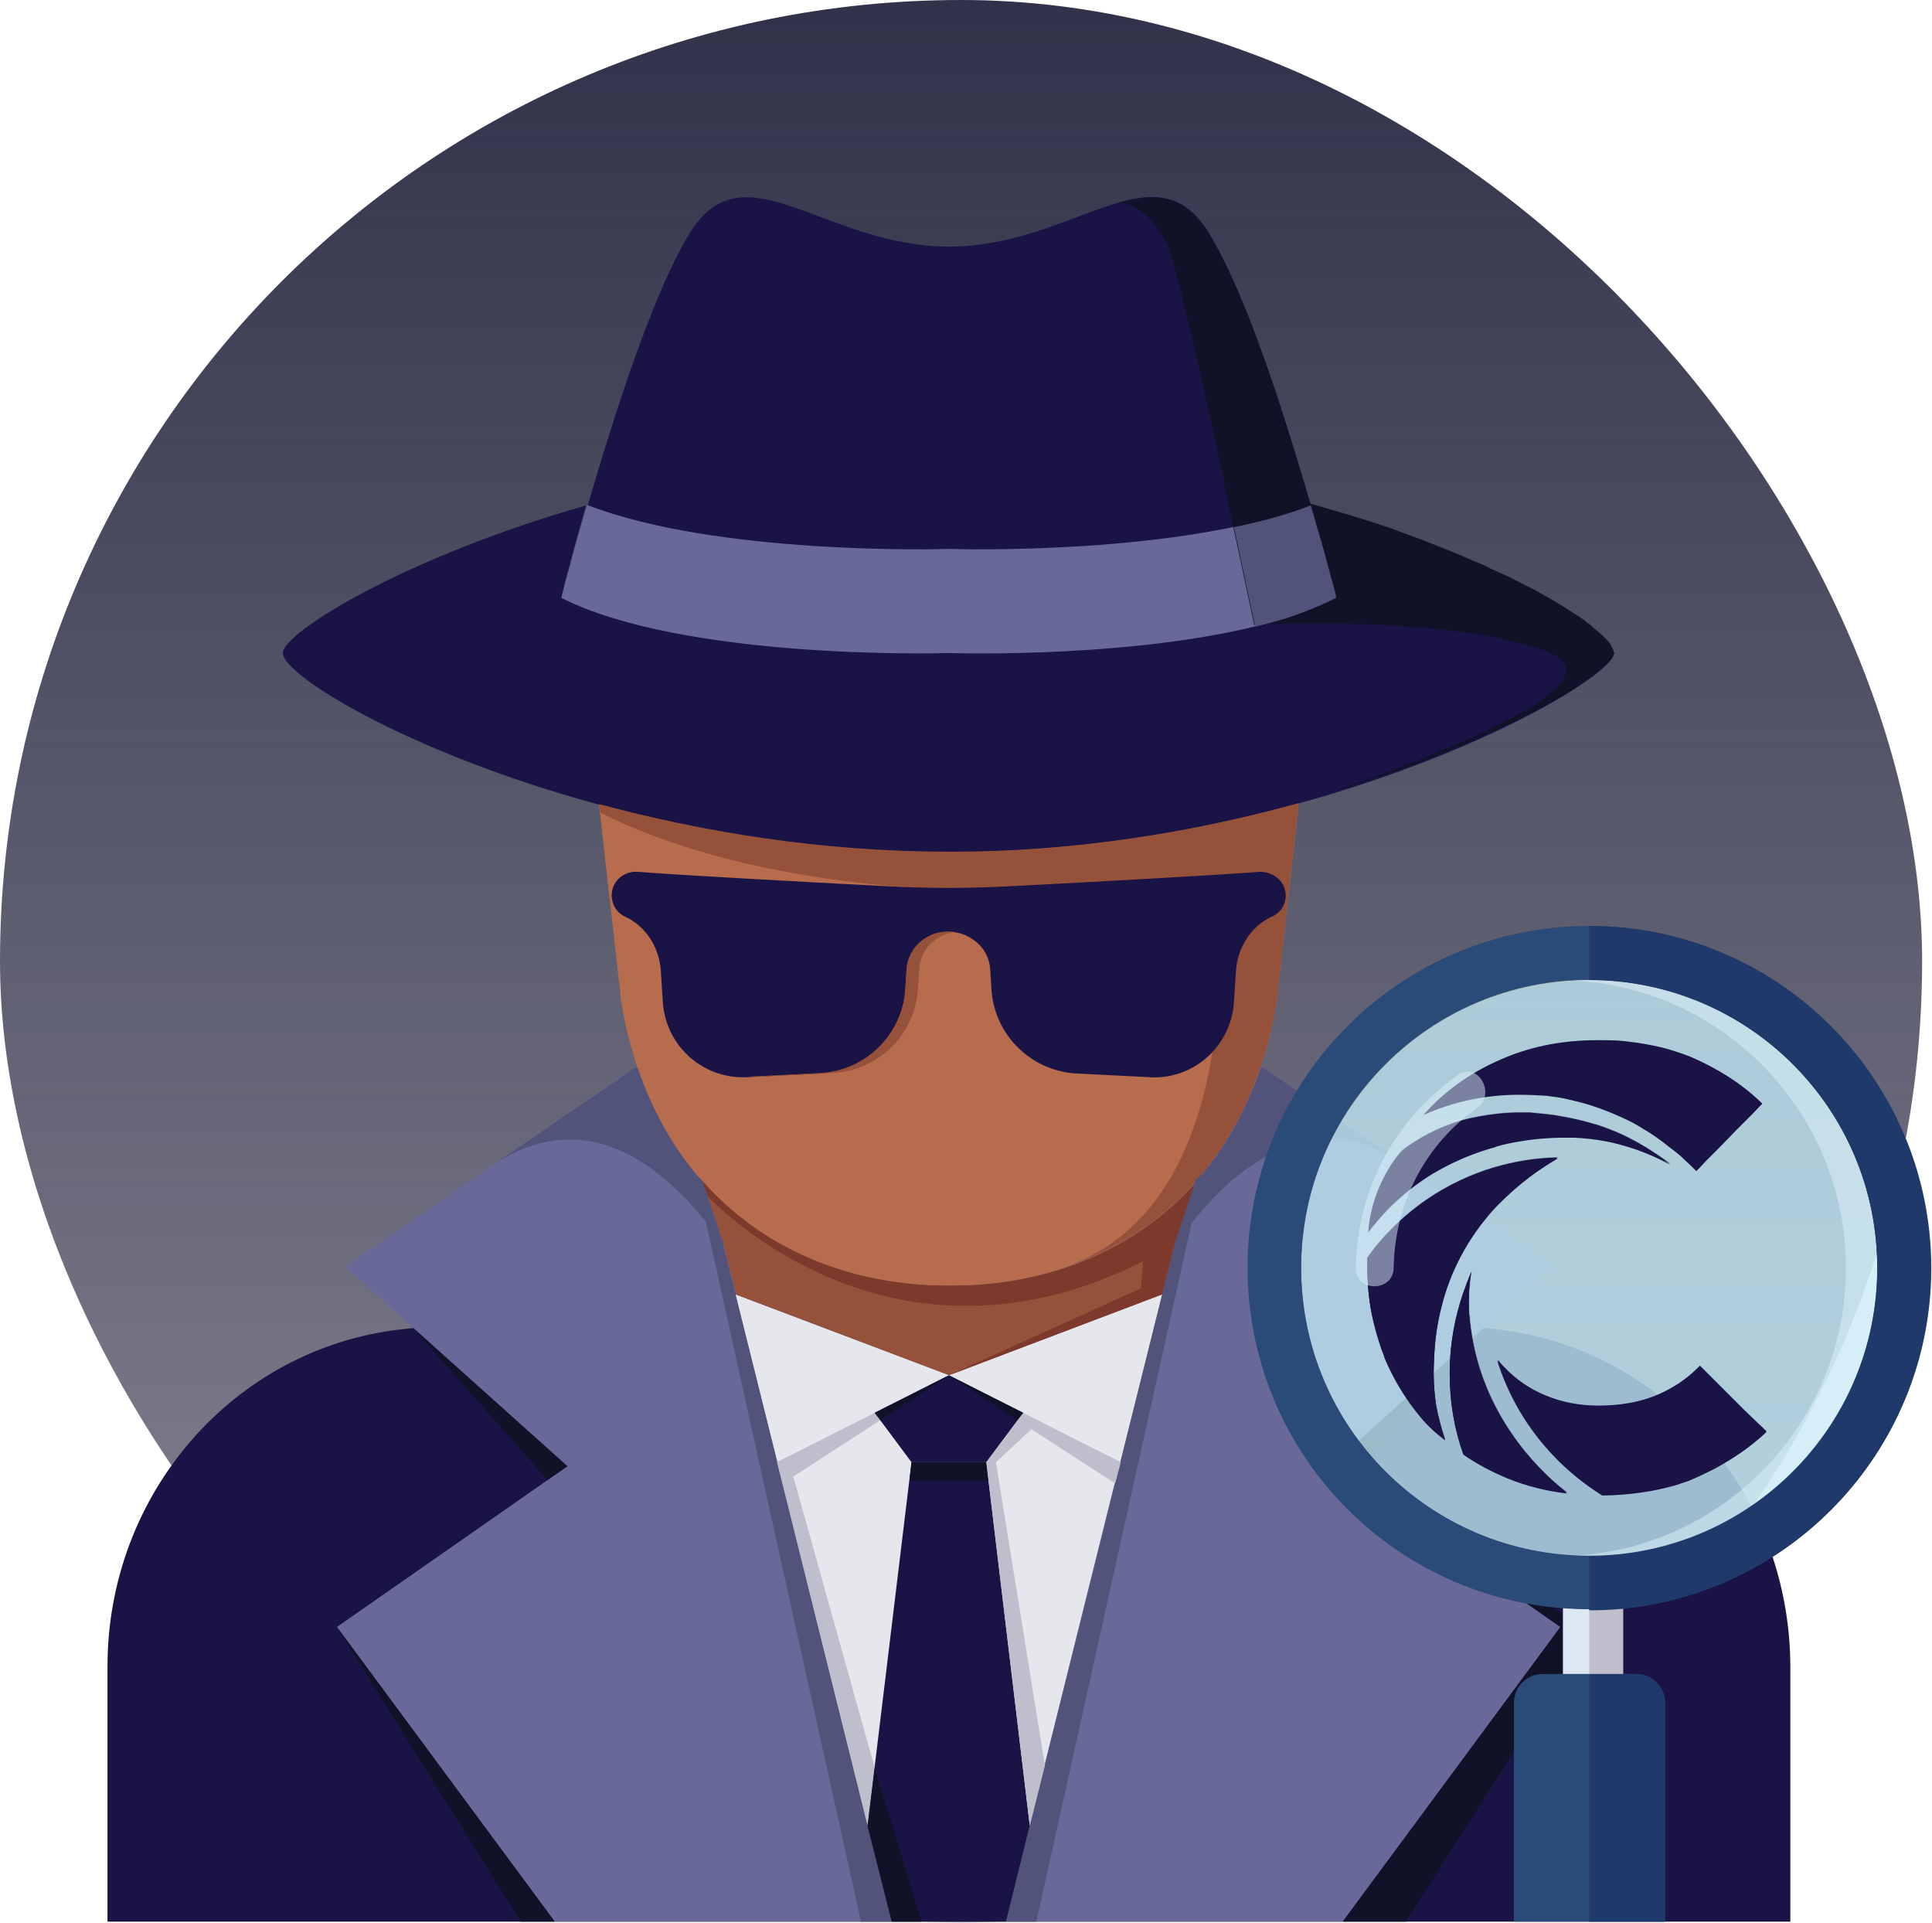 <svg width="214" height="213" viewBox="0 0 214 213" fill="none" xmlns="http://www.w3.org/2000/svg">
<rect width="212.906" height="212.906" rx="106.453" fill="url('#paint0_linear_531_420')"></rect>
<path d="M165.73 147.219L121.509 142.349H105.163H105.052H88.706L44.485 147.219C25.956 149.29 11.906 165.355 11.906 184.555V212.823H105.052H105.163H198.309V184.555C198.253 165.355 184.259 149.29 165.73 147.219Z" fill="#191346"></path>
<path d="M81.43 143.356L105.108 152.313L86.076 161.941L81.43 143.356Z" fill="#E6E6ED"></path>
<path d="M128.731 143.356L105.108 152.313L124.085 161.941L128.731 143.356Z" fill="#E6E6ED"></path>
<path d="M105.107 152.313L86.075 161.941L98.782 212.824H105.051H105.163H111.433L124.083 161.941L105.107 152.313Z" fill="#E6E6ED"></path>
<path d="M132.425 130.93L130.13 137.759L128.73 143.356L105.108 152.313L81.486 143.356L80.086 137.759L77.735 130.706C84.564 138.486 94.36 142.405 105.22 142.405C115.855 142.405 125.595 138.598 132.425 130.93Z" fill="#96513A"></path>
<path d="M98.782 212.823H61.445L37.319 180.189L62.845 162.388L38.215 140.277L70.346 118.223L70.737 118.279C72.417 123.205 74.768 127.347 77.79 130.705L80.141 137.759L98.782 212.823Z" fill="#686899"></path>
<path d="M172.839 180.189L148.713 212.823H111.377L130.073 137.758L132.368 130.929C135.447 127.459 137.91 123.26 139.589 118.223L139.813 118.167L171.944 140.221L147.37 162.388L172.839 180.189Z" fill="#686899"></path>
<path d="M143.843 88.947L141.38 111.114C137.797 132.049 122.796 142.405 105.107 142.405C87.362 142.405 72.417 132.049 68.834 111.114L66.371 89.115C77.622 92.138 90.833 94.377 104.995 94.377C119.213 94.377 132.536 92.082 143.843 88.947Z" fill="#B76C4E"></path>
<path d="M143.843 88.947L142.667 99.582C131.696 102.549 118.821 104.62 105.107 104.62C91.393 104.62 78.518 102.549 67.547 99.638L66.371 89.115C77.622 92.138 90.833 94.377 104.995 94.377C119.213 94.377 132.536 92.082 143.843 88.947Z" fill="#B76C4E"></path>
<path d="M81.43 143.356L105.108 152.313L86.076 161.941L81.43 143.356Z" fill="#E6E6ED"></path>
<path d="M128.731 143.356L105.108 152.313L124.085 161.941L128.731 143.356Z" fill="#E6E6ED"></path>
<path d="M148.77 212.823L172.84 180.189L147.37 162.388L164.387 147.107L150.225 162.892L176.03 180.86L155.711 212.823H148.77Z" fill="#111128"></path>
<path d="M178.773 72.322C178.773 75.68 145.802 94.376 105.051 94.376C64.3 94.376 31.33 76.128 31.33 72.322C31.33 70.083 44.709 61.742 64.916 55.977C64.244 58.272 63.685 60.343 63.237 62.022C63.181 62.134 63.181 62.19 63.181 62.302C63.013 62.974 62.845 63.589 62.677 64.149C62.677 64.205 62.621 64.261 62.621 64.317C62.565 64.485 62.509 64.709 62.509 64.821C62.453 65.101 62.397 65.325 62.341 65.493V65.549C62.229 65.884 62.229 66.052 62.173 66.108C75.72 72.993 103.82 72.266 105.107 72.21C106.395 72.266 134.495 72.938 148.042 66.108C148.042 66.108 147.93 65.772 147.818 65.157C147.482 63.813 146.754 61.238 145.858 57.992C145.747 57.656 145.635 57.32 145.579 56.928C145.467 56.592 145.355 56.2 145.243 55.865C165.394 61.63 178.773 69.915 178.773 72.322Z" fill="#191346"></path>
<path d="M143.843 88.947L141.38 111.114C138.693 126.787 129.625 136.527 117.814 140.389C139.589 132.945 134.607 97.175 134.607 97.175C89.098 102.773 68.442 90.794 66.483 90.01L66.371 89.059C77.622 92.082 90.833 94.321 104.995 94.321C119.213 94.377 132.536 92.082 143.843 88.947Z" fill="#96513A"></path>
<path d="M142.164 98.071C141.66 97.064 140.54 96.504 139.421 96.56C135.278 96.895 121.116 97.679 112.328 98.127C107.514 98.407 102.644 98.407 97.83 98.127C89.042 97.679 74.879 96.895 70.737 96.56C69.618 96.448 68.498 97.007 67.994 98.071C67.379 99.415 67.994 100.982 69.282 101.542C71.577 102.605 73.032 104.956 73.2 107.531C73.312 109.434 73.424 111.002 73.424 111.002C73.76 115.984 78.07 119.678 83.052 119.286L90.777 118.894C95.927 118.67 100.069 114.528 100.293 109.378L100.405 107.587C100.461 105.964 101.301 104.732 102.476 103.949C104.043 102.941 106.059 102.941 107.626 103.949C108.857 104.732 109.641 105.964 109.697 107.587L109.809 109.378C110.033 114.528 114.175 118.67 119.325 118.894L127.05 119.286C132.032 119.734 136.342 115.984 136.678 111.002C136.678 111.002 136.79 109.434 136.902 107.531C137.07 105.012 138.525 102.605 140.82 101.542C142.22 100.982 142.779 99.415 142.164 98.071Z" fill="#191346"></path>
<path d="M105.724 103.221C105.052 103.333 104.436 103.557 103.876 103.893C102.645 104.676 101.861 105.908 101.805 107.531L101.693 109.322C101.469 114.472 97.327 118.615 92.177 118.839L84.453 119.23C83.949 119.286 83.445 119.286 82.997 119.23H83.053L90.778 118.839C95.928 118.615 100.07 114.472 100.294 109.322L100.406 107.531C100.462 105.908 101.301 104.676 102.477 103.893C103.429 103.277 104.604 103.053 105.724 103.221Z" fill="#96513A"></path>
<path d="M132.481 130.93L130.186 137.703C130.13 137.703 130.13 137.759 130.13 137.759C100.462 155.391 79.527 133.672 78.295 132.385L77.735 130.706C84.564 138.486 94.36 142.405 105.22 142.405C115.911 142.405 125.595 138.654 132.425 131.041C132.425 130.986 132.425 130.986 132.481 130.93Z" fill="#7D392B"></path>
<path d="M155.934 129.194C141.548 119.286 131.025 137.143 130.185 137.758C130.129 137.758 130.129 137.814 130.129 137.814L132.368 131.041V130.985C135.447 127.515 137.91 123.316 139.645 118.279L139.869 118.223L155.934 129.194Z" fill="#52537B"></path>
<path d="M54.337 129.194C68.723 119.286 79.247 137.143 80.086 137.758C80.142 137.758 80.142 137.814 80.142 137.814L77.903 131.041V130.985C74.824 127.515 72.361 123.316 70.626 118.279L70.402 118.223L54.337 129.194Z" fill="#52537B"></path>
<path d="M61.445 212.823L37.319 180.189L57.695 212.823H61.445Z" fill="#111128"></path>
<path d="M45.773 147.107L62.845 162.388L60.662 163.9L45.773 147.107Z" fill="#111128"></path>
<path d="M98.782 212.823L80.086 137.758L77.734 130.705L77.007 129.978L95.367 212.823H98.782Z" fill="#52537B"></path>
<path d="M111.433 212.823L130.129 137.758L132.424 130.705L133.208 129.978L114.791 212.823H111.433Z" fill="#52537B"></path>
<path d="M105.107 152.313L96.879 156.455L100.965 161.941H105.107H109.25L113.336 156.455L105.107 152.313Z" fill="#191346"></path>
<path d="M109.249 161.94H105.107H100.965L96.095 202.188L98.782 212.823H105.107H111.432L114.063 202.188L109.249 161.94Z" fill="#191346"></path>
<path d="M96.879 156.511L105.107 152.313L97.495 157.295L96.879 156.511Z" fill="#111128"></path>
<path d="M113.336 156.511L112.72 157.294L105.107 152.312L113.336 156.511Z" fill="#111128"></path>
<path d="M97.494 157.294L86.691 164.292L86.075 161.94L96.879 156.511L97.494 157.294Z" fill="#BEBECC"></path>
<path d="M124.14 161.941L123.524 164.292L112.721 157.294L113.336 156.511L124.14 161.941Z" fill="#BEBECC"></path>
<path d="M109.474 163.956H100.741L100.965 161.94H109.25L109.474 163.956Z" fill="#111128"></path>
<path d="M115.184 157.406L110.314 161.941L115.743 195.527L114.064 202.188L109.25 161.941L113.336 156.511L115.184 157.406Z" fill="#BEBECC"></path>
<path d="M87.251 161.325L96.879 195.75L96.095 202.188L86.075 161.941L87.251 161.325Z" fill="#BEBECC"></path>
<path d="M96.878 195.75L102.084 212.823H98.782L96.095 202.188L96.878 195.75Z" fill="#111128"></path>
<path d="M126.882 136.471L126.379 142.685L105.107 152.313L128.73 143.356L130.129 137.759L126.882 136.471Z" fill="#7D392B"></path>
<path d="M179.78 177.95H173.119V185.451H179.78V177.95Z" fill="#DEE7F4"></path>
<path d="M184.371 212.823H167.689V188.585C167.689 186.85 169.089 185.395 170.88 185.395H181.236C182.971 185.395 184.427 186.794 184.427 188.585V212.823H184.371Z" fill="#2A4A78"></path>
<path d="M179.781 177.95H176.03V185.451H179.781V177.95Z" fill="#BEBECC"></path>
<path d="M184.371 188.585V212.823H176.03V185.395H181.18C182.971 185.395 184.371 186.85 184.371 188.585Z" fill="#1E396A"></path>
<path opacity="0.8" d="M176.03 172.352C193.651 172.352 207.937 158.067 207.937 140.445C207.937 122.824 193.651 108.539 176.03 108.539C158.408 108.539 144.123 122.824 144.123 140.445C144.123 158.067 158.408 172.352 176.03 172.352Z" fill="#BFE6F1"></path>
<path opacity="0.5" d="M207.937 140.445C207.937 158.078 193.663 172.352 176.03 172.352C175.47 172.352 174.855 172.352 174.295 172.296C191.088 171.4 204.466 157.462 204.466 140.445C204.466 123.428 191.144 109.49 174.295 108.595C174.855 108.595 175.47 108.539 176.03 108.539C193.663 108.539 207.937 122.813 207.937 140.445Z" fill="#DEF2FB"></path>
<path d="M176.03 102.549C155.094 102.549 138.189 119.51 138.189 140.389C138.189 160.317 153.583 176.662 173.175 178.118C174.127 178.174 175.078 178.23 176.086 178.23C177.373 178.23 178.605 178.174 179.836 178.062C198.98 176.159 213.926 160.037 213.926 140.389C213.87 119.51 196.965 102.549 176.03 102.549ZM176.03 172.296C158.397 172.296 144.123 158.022 144.123 140.389C144.123 122.757 158.397 108.483 176.03 108.483C193.662 108.483 207.936 122.757 207.936 140.389C207.936 158.022 193.662 172.296 176.03 172.296Z" fill="#2A4A78"></path>
<path d="M176.03 102.549V108.539C193.663 108.539 207.937 122.813 207.937 140.445C207.937 158.078 193.663 172.352 176.03 172.352V178.342C177.318 178.342 178.549 178.286 179.781 178.174C198.925 176.27 213.871 160.149 213.871 140.501C213.871 119.51 196.966 102.549 176.03 102.549Z" fill="#1E396A"></path>
<path d="M193.215 156.175L191.536 154.496L188.289 151.249C186.946 152.649 185.378 153.712 183.531 154.496C181.684 155.279 179.501 155.671 177.038 155.671C174.911 155.671 172.952 155.279 171.216 154.552C169.425 153.824 167.914 152.76 166.626 151.417C166.346 151.137 166.122 150.857 165.898 150.577C167.858 156.847 172.056 162.109 177.542 165.523C180.564 165.467 183.307 165.075 185.77 164.348C186.386 164.124 187.058 163.956 187.617 163.676C188.401 163.34 189.185 162.948 189.968 162.556C192.04 161.437 193.943 160.149 195.678 158.526L193.215 156.175Z" fill="#191346"></path>
<path d="M171.272 121.301C172.168 121.413 173.063 121.525 173.903 121.749C176.254 122.253 178.325 123.093 179.78 123.764C180.9 124.268 181.628 124.716 181.964 124.94C182.131 125.052 182.355 125.164 182.523 125.276C183.699 126.004 184.65 126.787 185.154 127.179C185.77 127.627 186.218 128.019 186.554 128.355C187.113 128.858 187.561 129.306 187.897 129.642C188.233 129.306 188.569 128.97 188.905 128.578L190.528 126.955L192.319 125.108L194.11 123.317L195.174 122.197C192.935 120.014 190.248 118.335 187.281 117.047C186.274 116.655 185.266 116.32 184.203 116.04C182.859 115.704 181.46 115.48 180.004 115.312C178.997 115.2 177.989 115.2 176.926 115.2C173.287 115.2 169.929 115.816 166.794 117.103C163.659 118.391 160.972 120.126 158.677 122.421C158.341 122.757 158.061 123.093 157.726 123.429C160.972 121.973 164.555 121.19 168.305 121.19C169.369 121.134 170.32 121.19 171.272 121.301Z" fill="#191346"></path>
<path d="M163.211 148.898C162.819 146.995 162.707 145.147 162.707 145.147C162.651 143.356 162.763 141.901 162.987 140.781C162.259 142.517 161.756 144.028 161.476 145.147C160.636 148.282 160.58 150.857 160.58 152.089C160.58 155.223 161.084 158.19 162.091 160.989C163.603 162.052 165.226 162.892 166.961 163.62C169.033 164.459 171.216 165.019 173.567 165.299C171.216 163.508 165.058 157.966 163.211 148.898Z" fill="#191346"></path>
<path d="M164.779 134.624C165.114 134.176 166.794 132.273 169.425 130.258C170.6 129.362 171.72 128.69 172.559 128.187C170.04 128.243 165.058 128.69 159.741 131.769C155.486 134.232 152.799 137.367 151.456 139.27C151.456 139.606 151.456 139.998 151.456 140.334C151.456 142.125 151.624 143.86 151.96 145.539C152.24 146.883 152.632 148.226 153.079 149.514C153.191 149.794 153.303 150.018 153.359 150.297C154.143 152.145 155.095 153.824 156.214 155.391C156.886 156.287 157.613 157.294 158.789 158.358C159.293 158.806 159.741 159.142 160.076 159.422C159.741 158.47 159.349 157.127 159.069 155.559C158.733 153.32 158.789 151.585 158.845 150.409C158.901 149.29 159.013 147.051 159.741 144.364C160.188 142.629 161.476 138.598 164.779 134.624Z" fill="#191346"></path>
<path d="M173.511 125.892C173.959 125.892 174.351 125.892 174.407 125.892C176.87 126.004 178.717 126.451 179.501 126.675C181.796 127.291 183.643 128.131 185.042 128.914C183.587 127.851 181.18 126.172 178.381 125.108C177.542 124.772 176.702 124.492 176.59 124.492C174.575 123.876 173.007 123.653 172.056 123.485C170.768 123.317 169.817 123.261 169.425 123.205C169.089 123.205 168.753 123.205 168.361 123.205C165.003 123.205 162.036 124.044 162.036 124.044C159.069 124.884 156.774 126.283 155.319 127.403C154.647 128.131 153.919 129.138 153.304 130.37C152.072 132.721 151.68 134.904 151.568 136.359C152.968 134.512 155.151 132.105 158.453 130.034C159.293 129.53 161.868 127.963 165.563 126.955C165.563 126.899 169.313 125.892 173.511 125.892Z" fill="#191346"></path>
<path d="M193.215 156.287L191.536 154.608L188.289 151.361C186.946 152.76 185.379 153.824 183.531 154.608C181.684 155.391 179.501 155.783 177.038 155.783C174.911 155.783 172.952 155.391 171.161 154.663C169.369 153.936 167.858 152.872 166.57 151.529C166.291 151.249 166.067 150.969 165.843 150.689C167.802 156.959 172 162.22 177.486 165.635C180.509 165.579 183.252 165.187 185.715 164.459C186.33 164.236 187.002 164.068 187.562 163.788C188.345 163.452 189.129 163.06 189.913 162.668C191.984 161.549 193.887 160.261 195.622 158.638L193.215 156.287Z" fill="#191346"></path>
<path d="M163.211 149.01C162.819 147.107 162.707 145.26 162.707 145.26C162.651 143.468 162.763 142.013 162.987 140.893C162.259 142.629 161.756 144.14 161.476 145.26C160.636 148.394 160.58 150.969 160.58 152.201C160.58 155.335 161.084 158.302 162.091 161.101C163.603 162.165 165.226 163.004 166.961 163.732C169.033 164.572 171.216 165.131 173.567 165.411C171.216 163.564 165.058 158.078 163.211 149.01Z" fill="#191346"></path>
<path d="M164.779 134.736C165.114 134.288 166.794 132.385 169.425 130.37C170.6 129.474 171.72 128.802 172.559 128.299C170.04 128.354 165.058 128.802 159.741 131.881C155.486 134.344 152.799 137.479 151.456 139.382C151.456 139.718 151.456 140.11 151.456 140.445C151.456 142.237 151.624 143.972 151.96 145.651C152.24 146.995 152.632 148.338 153.079 149.626C153.191 149.906 153.303 150.129 153.359 150.409C154.143 152.257 155.095 153.936 156.214 155.503C156.886 156.399 157.613 157.406 158.789 158.47C159.293 158.918 159.741 159.254 160.076 159.534C159.741 158.582 159.349 157.238 159.069 155.671C158.733 153.432 158.789 151.697 158.845 150.521C158.901 149.402 159.013 147.163 159.741 144.476C160.188 142.685 161.476 138.654 164.779 134.736Z" fill="#191346"></path>
<path d="M173.511 126.004C173.959 126.004 174.351 126.004 174.407 126.004C176.87 126.116 178.717 126.563 179.501 126.787C181.796 127.403 183.643 128.243 185.042 129.026C183.587 127.963 181.18 126.284 178.381 125.22C177.542 124.884 176.702 124.604 176.59 124.604C174.575 123.988 173.007 123.765 172.056 123.597C170.768 123.429 169.817 123.373 169.425 123.317C169.089 123.317 168.753 123.317 168.361 123.317C165.003 123.317 162.036 124.156 162.036 124.156C159.069 124.996 156.774 126.395 155.319 127.515C154.647 128.243 153.919 129.25 153.304 130.482C152.072 132.833 151.68 135.016 151.568 136.471C152.968 134.624 155.151 132.217 158.453 130.146C159.293 129.642 161.868 128.075 165.563 127.067C165.619 126.955 169.313 125.948 173.511 126.004Z" fill="#191346"></path>
<path d="M171.272 121.358C172.168 121.47 173.064 121.581 173.903 121.805C176.254 122.309 178.325 123.149 179.781 123.821C180.9 124.324 181.628 124.772 181.964 124.996C182.132 125.108 182.356 125.22 182.524 125.332C183.699 126.06 184.651 126.843 185.154 127.235C185.77 127.683 186.218 128.075 186.554 128.411C187.114 128.914 187.561 129.362 187.897 129.698C188.233 129.362 188.569 129.026 188.905 128.635L190.528 127.011L192.32 125.164L194.111 123.373L195.174 122.253C192.935 120.07 190.248 118.391 187.226 117.103C186.218 116.712 185.21 116.376 184.147 116.096C182.803 115.76 181.404 115.536 179.949 115.368C178.941 115.256 177.934 115.256 176.87 115.256C173.231 115.256 169.817 115.872 166.738 117.159C163.603 118.447 160.917 120.182 158.622 122.477C158.286 122.813 158.006 123.149 157.67 123.485C160.917 122.029 164.499 121.246 168.25 121.246C169.369 121.246 170.377 121.302 171.272 121.358Z" fill="#191346"></path>
<g opacity="0.2">
<path d="M193.271 156.175L191.592 154.496L188.345 151.249C187.002 152.649 185.434 153.712 183.587 154.496C181.74 155.279 179.557 155.671 177.094 155.671C174.967 155.671 173.007 155.279 171.216 154.552C169.425 153.824 167.914 152.76 166.626 151.417C166.346 151.137 166.122 150.857 165.898 150.577C167.858 156.847 172.056 162.109 177.542 165.523C180.564 165.467 183.307 165.075 185.77 164.348C186.386 164.124 187.058 163.956 187.617 163.676C188.401 163.34 189.185 162.948 189.968 162.556C192.04 161.437 193.943 160.149 195.678 158.526L193.271 156.175Z" fill="#191346"></path>
<path d="M163.267 148.842C162.875 146.939 162.763 145.092 162.763 145.092C162.707 143.301 162.819 141.845 163.043 140.726C162.315 142.461 161.811 143.972 161.531 145.092C160.692 148.227 160.636 150.801 160.636 152.033C160.636 155.168 161.14 158.134 162.147 160.933C163.658 161.997 165.282 162.836 167.017 163.564C169.088 164.404 171.271 164.964 173.622 165.243C171.215 163.452 165.114 157.966 163.267 148.842Z" fill="#191346"></path>
<path d="M164.779 134.568C165.114 134.12 166.794 132.217 169.425 130.202C170.6 129.306 171.72 128.634 172.559 128.131C170.04 128.187 165.058 128.634 159.741 131.713C155.486 134.176 152.799 137.311 151.456 139.214C151.456 139.55 151.456 139.942 151.456 140.278C151.456 142.069 151.624 143.804 151.96 145.483C152.24 146.827 152.632 148.17 153.079 149.458C153.191 149.738 153.303 149.962 153.359 150.241C154.143 152.089 155.095 153.768 156.214 155.335C156.886 156.231 157.613 157.239 158.789 158.302C159.293 158.75 159.741 159.086 160.076 159.366C159.741 158.414 159.349 157.071 159.069 155.503C158.733 153.264 158.789 151.529 158.845 150.353C158.901 149.234 159.013 146.995 159.741 144.308C160.188 142.573 161.476 138.542 164.779 134.568Z" fill="#191346"></path>
<path d="M173.51 125.836C173.958 125.836 174.35 125.836 174.406 125.836C176.869 125.948 178.716 126.396 179.5 126.619C181.795 127.235 183.642 128.075 185.041 128.859C183.586 127.795 181.179 126.116 178.38 125.052C177.541 124.716 176.701 124.436 176.589 124.436C174.574 123.821 173.006 123.597 172.055 123.429C170.767 123.261 169.816 123.205 169.424 123.149C169.088 123.149 168.752 123.149 168.36 123.149C165.002 123.149 162.035 123.989 162.035 123.989C159.068 124.828 156.773 126.228 155.318 127.347C154.646 128.075 153.918 129.082 153.303 130.314C152.071 132.665 151.679 134.848 151.567 136.303C152.967 134.456 155.15 132.049 158.453 129.978C159.292 129.474 161.867 127.907 165.562 126.899C165.618 126.843 169.312 125.836 173.51 125.836Z" fill="#191346"></path>
</g>
<g opacity="0.5">
<path d="M154.368 140.446C154.48 133.336 157.782 126.843 163.604 122.701C165.787 121.134 163.66 117.495 161.477 119.062C154.424 124.1 150.337 131.713 150.17 140.39C150.114 143.132 154.312 143.132 154.368 140.446Z" fill="#DEF2FB"></path>
</g>
<path d="M148.041 66.22C148.041 66.22 140.149 35.321 133.655 25.413C127.722 16.345 118.822 27.261 105.163 27.317C91.505 27.317 82.605 16.401 76.671 25.413C70.178 35.265 62.285 66.22 62.285 66.22C75.832 73.106 103.932 72.378 105.219 72.322C106.395 72.378 134.495 73.049 148.041 66.22Z" fill="#191346"></path>
<path d="M148.041 66.22C134.495 73.106 106.394 72.378 105.107 72.322C103.82 72.378 75.719 73.05 62.173 66.22C62.173 66.22 63.292 61.854 65.028 55.921C79.302 61.462 103.931 60.847 105.107 60.791C106.338 60.847 130.912 61.462 145.186 55.921C146.922 61.854 148.041 66.22 148.041 66.22Z" fill="#686899"></path>
<path d="M178.773 72.322C178.773 72.378 178.773 72.378 178.773 72.434C178.773 72.49 178.773 72.49 178.717 72.546C178.661 72.714 178.549 72.938 178.381 73.106C178.325 73.162 178.325 73.217 178.269 73.217C177.989 73.553 177.597 73.945 177.037 74.337C176.981 74.393 176.925 74.449 176.813 74.505C176.086 75.065 175.19 75.736 174.127 76.408C173.847 76.576 173.623 76.744 173.343 76.912C173.231 76.968 173.063 77.08 172.895 77.192C172.615 77.36 172.279 77.528 171.999 77.696C171.216 78.143 170.32 78.647 169.369 79.095C168.921 79.319 168.473 79.543 168.025 79.767C167.745 79.879 167.521 80.047 167.241 80.159C167.073 80.27 166.85 80.326 166.626 80.438C166.234 80.606 165.786 80.83 165.394 80.998C165.17 81.11 164.946 81.166 164.778 81.278C163.267 81.95 161.7 82.677 159.964 83.349C159.293 83.629 158.565 83.909 157.837 84.189C157.781 84.189 157.725 84.245 157.669 84.245C157.166 84.413 156.718 84.637 156.214 84.805C155.934 84.917 155.71 85.028 155.43 85.085C154.871 85.252 154.367 85.476 153.807 85.644C152.296 86.204 150.728 86.708 149.105 87.212C148.993 87.268 148.825 87.268 148.713 87.324C148.097 87.492 147.538 87.659 146.922 87.883C150.336 86.764 181.907 76.072 171.328 72.154C160.3 68.068 139.477 69.187 138.917 69.187C138.917 69.187 137.91 64.485 136.566 58.16C136.23 56.648 135.894 55.025 135.559 53.402C138.861 54.129 142.052 54.913 145.075 55.753C146.418 56.145 147.762 56.536 149.105 56.928C149.553 57.04 149.945 57.208 150.392 57.32C150.952 57.488 151.456 57.656 152.016 57.824C152.408 57.936 152.799 58.104 153.191 58.216C153.527 58.328 153.863 58.44 154.199 58.551C154.423 58.663 154.703 58.719 154.927 58.831C157.445 59.727 159.797 60.679 161.98 61.574C162.315 61.742 162.651 61.854 162.987 62.022C163.155 62.078 163.323 62.19 163.547 62.246C164.107 62.47 164.611 62.694 165.114 62.974C165.282 63.03 165.45 63.142 165.618 63.198C165.786 63.254 165.954 63.365 166.122 63.422C166.29 63.477 166.458 63.589 166.626 63.645C167.465 64.037 168.193 64.429 168.977 64.821C169.425 65.045 169.872 65.269 170.264 65.493C170.544 65.661 170.824 65.772 171.048 65.941C171.272 66.052 171.552 66.22 171.776 66.332C171.887 66.444 172.055 66.5 172.167 66.556C172.279 66.612 172.391 66.724 172.503 66.78C173.455 67.34 174.294 67.9 175.078 68.403C175.19 68.515 175.358 68.571 175.47 68.683C175.526 68.683 175.582 68.739 175.582 68.795C175.694 68.851 175.75 68.907 175.806 68.963C176.086 69.131 176.31 69.299 176.478 69.523C176.646 69.635 176.813 69.803 176.981 69.915C177.317 70.195 177.597 70.475 177.821 70.698C177.877 70.754 177.933 70.81 177.989 70.866C178.325 71.202 178.493 71.538 178.549 71.818C178.549 71.874 178.549 71.874 178.549 71.93C178.773 72.266 178.773 72.266 178.773 72.322Z" fill="#111128"></path>
<path d="M148.042 66.22C147.034 66.724 145.915 67.228 144.683 67.676C144.291 67.844 143.899 67.956 143.508 68.124C142.108 68.627 140.597 69.019 139.029 69.411C139.029 69.411 138.022 64.709 136.678 58.383C136.343 56.872 136.007 55.249 135.671 53.626C133.32 42.766 130.409 29.835 129.401 27.372C127.666 23.006 124.14 22.39 124.14 22.39C124.308 22.334 124.476 22.279 124.587 22.279C124.699 22.223 124.867 22.223 124.979 22.167C125.035 22.167 125.091 22.167 125.091 22.167C125.315 22.111 125.539 22.055 125.707 22.055C125.987 21.999 126.267 21.943 126.603 21.943C126.715 21.943 126.827 21.943 126.938 21.887C129.513 21.719 131.752 22.558 133.656 25.469C133.712 25.581 133.768 25.637 133.824 25.749C133.88 25.861 133.936 25.973 133.992 26.029C134.887 27.484 135.783 29.332 136.734 31.403C136.958 31.851 137.126 32.354 137.35 32.858C137.462 33.082 137.574 33.362 137.686 33.586C138.526 35.601 139.365 37.84 140.149 40.079C140.261 40.359 140.317 40.583 140.429 40.863C140.653 41.478 140.821 42.038 141.045 42.654C141.269 43.214 141.436 43.774 141.604 44.389C142.164 46.125 142.724 47.86 143.228 49.539C143.396 50.099 143.564 50.659 143.732 51.218C143.899 51.778 144.067 52.338 144.235 52.842C144.571 53.905 144.851 54.969 145.131 55.92C145.355 56.648 145.579 57.376 145.747 58.048C145.859 58.495 146.027 58.943 146.139 59.391C146.139 59.503 146.194 59.615 146.25 59.727C146.922 62.078 147.426 63.925 147.706 65.045C147.706 65.101 147.762 65.213 147.762 65.269C147.818 65.381 147.818 65.549 147.874 65.66C147.986 65.996 148.042 66.22 148.042 66.22Z" fill="#111128"></path>
<path d="M147.985 66.22C146.977 66.724 145.858 67.228 144.682 67.676C144.291 67.844 143.899 67.956 143.507 68.123C142.107 68.627 140.596 69.019 139.029 69.411C139.029 69.411 138.021 64.709 136.678 58.383C139.7 57.768 142.611 56.984 145.186 55.977C145.41 56.704 145.634 57.432 145.802 58.104C145.914 58.551 146.082 58.999 146.194 59.447C146.194 59.559 146.25 59.671 146.306 59.783C146.977 62.134 147.425 63.981 147.761 65.101C147.761 65.157 147.817 65.269 147.817 65.325C147.873 65.437 147.873 65.605 147.929 65.716C147.985 65.996 147.985 66.22 147.985 66.22Z" fill="#52537B"></path>
<defs>
<linearGradient id="paint0_linear_531_420" x1="106.453" y1="0" x2="106.453" y2="237.408" gradientUnits="userSpaceOnUse">
<stop stop-color="#313149"></stop>
<stop offset="1" stop-color="#313149" stop-opacity="0.5"></stop>
</linearGradient>
</defs>
</svg>
